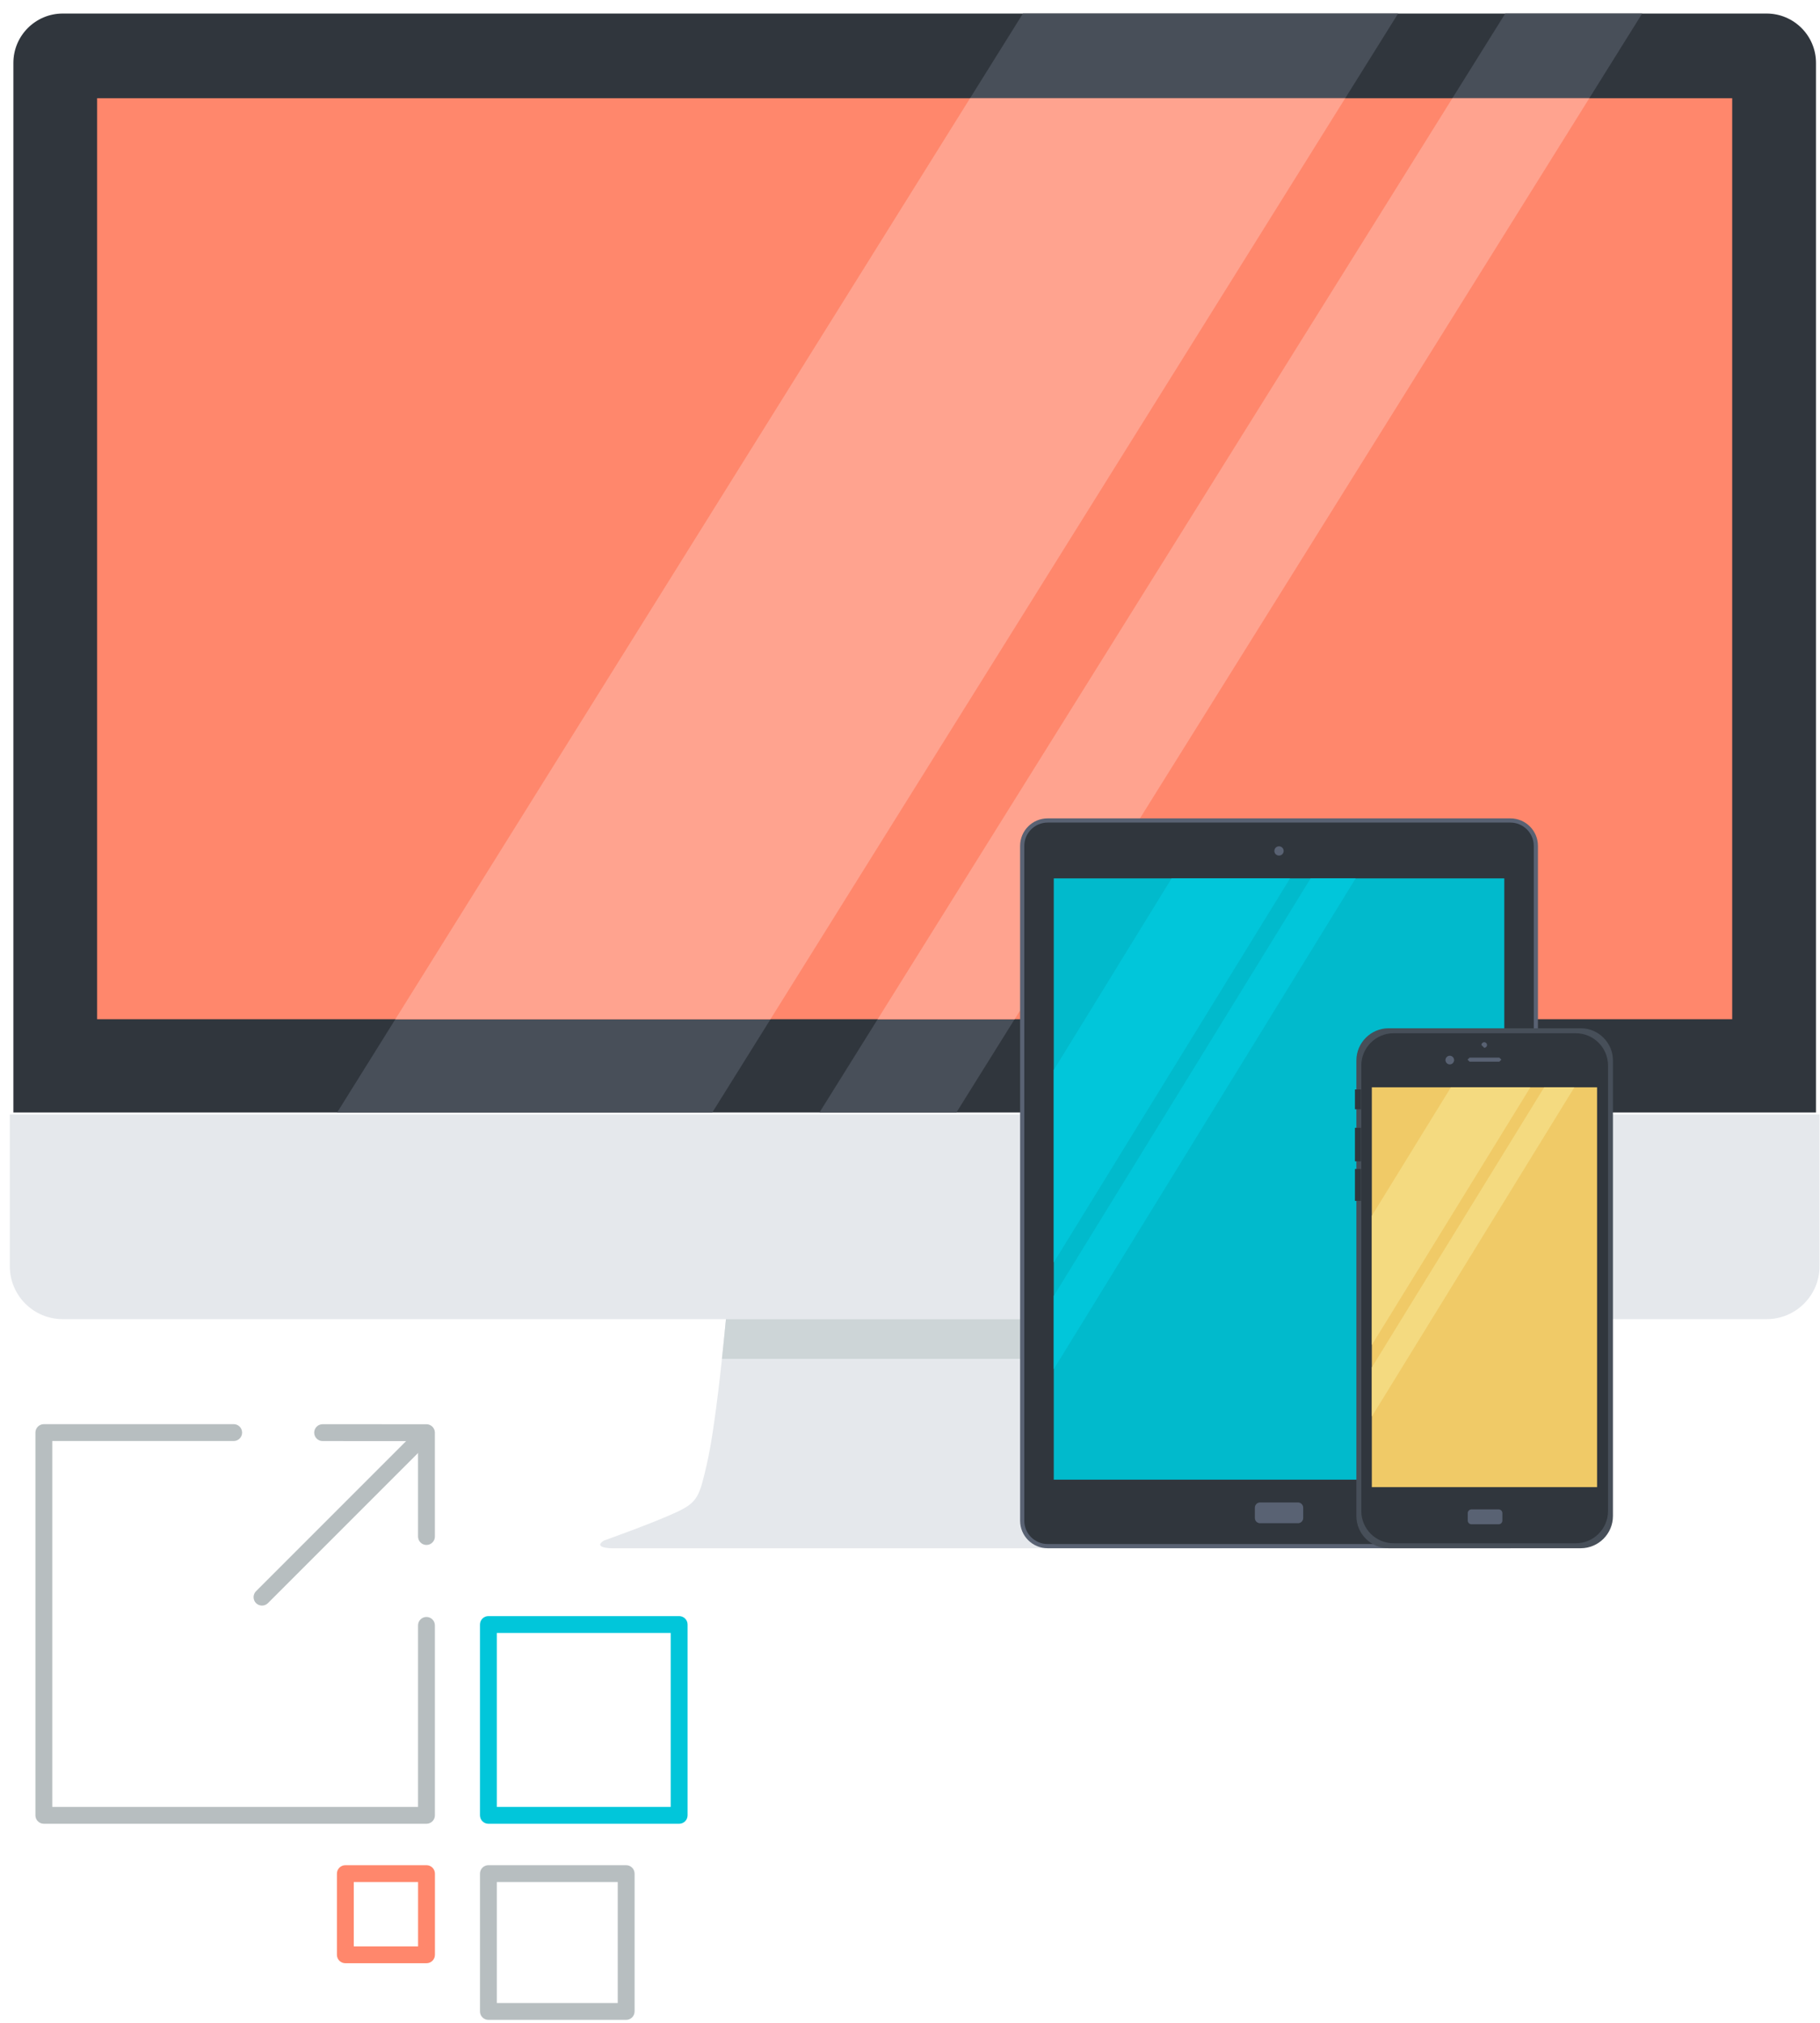 <?xml version="1.0" encoding="UTF-8" standalone="no"?>
<svg width="108px" height="120px" viewBox="0 0 108 120" version="1.1" xmlns="http://www.w3.org/2000/svg" xmlns:xlink="http://www.w3.org/1999/xlink" xmlns:sketch="http://www.bohemiancoding.com/sketch/ns">
    <!-- Generator: Sketch 3.4.1 (15681) - http://www.bohemiancoding.com/sketch -->
    <title>Group</title>
    <desc>Created with Sketch.</desc>
    <defs></defs>
    <g id="Page-5" stroke="none" stroke-width="1" fill="none" fill-rule="evenodd" sketch:type="MSPage">
        <g id="Group" sketch:type="MSLayerGroup">
            <path d="M107.762,65.995 L107.762,3.732 C107.762,2.117 106.447,0.803 104.831,0.803 L3.722,0.803 C2.107,0.803 0.794,2.117 0.794,3.732 L0.794,65.995 L107.762,65.995" id="Fill-1321" fill="#30363D" sketch:type="MSShapeGroup"></path>
            <path d="M0.582,66.113 L0.582,75.115 C0.582,76.849 1.987,78.255 3.722,78.255 L104.831,78.255 C106.565,78.255 107.973,76.849 107.973,75.115 L107.973,66.113 L0.582,66.113" id="Fill-1322" fill="#E5E8EC" sketch:type="MSShapeGroup"></path>
            <path d="M72.773,91.516 C72.773,91.516 71.995,91.134 71.101,90.797 C70.147,90.437 69.001,89.988 68.325,89.665 C67.142,89.096 67.041,88.723 66.599,86.787 C66.114,84.67 65.66,80.203 65.479,78.255 L43.079,78.255 C42.895,80.203 42.443,84.67 41.959,86.787 C41.517,88.723 41.419,89.096 40.232,89.665 C39.564,89.984 38.435,90.428 37.488,90.785 C36.58,91.127 35.838,91.39 35.838,91.39 C35.838,91.39 35.118,91.791 36.275,91.848 L72.285,91.848 C73.371,91.868 72.773,91.516 72.773,91.516" id="Fill-1323" fill="#E5E8EC" sketch:type="MSShapeGroup"></path>
            <path d="M65.714,80.608 C65.613,79.681 65.532,78.85 65.476,78.255 L43.077,78.255 C43.022,78.85 42.939,79.681 42.841,80.608 L65.714,80.608" id="Fill-1324" fill="#CDD5D7" sketch:type="MSShapeGroup"></path>
            <path d="M20.007,65.995 L42.269,65.995 L82.963,0.803 L60.701,0.803 L20.007,65.995" id="Fill-1325" fill="#484F59" sketch:type="MSShapeGroup"></path>
            <path d="M48.628,65.995 L56.754,65.995 L97.447,0.803 L89.322,0.803 L48.628,65.995" id="Fill-1326" fill="#484F59" sketch:type="MSShapeGroup"></path>
            <path d="M5.763,5.826 L102.79,5.826 L102.79,60.462 L5.763,60.462 L5.763,5.826 Z" id="Fill-1327" fill="#FF876C" sketch:type="MSShapeGroup"></path>
            <path d="M23.461,60.462 L45.72,60.462 L79.826,5.826 L57.564,5.826 L23.461,60.462" id="Fill-1328" fill="#FFA38F" sketch:type="MSShapeGroup"></path>
            <path d="M60.21,60.462 L94.311,5.826 L86.186,5.826 L52.082,60.462 L60.21,60.462" id="Fill-1329" fill="#FFA38F" sketch:type="MSShapeGroup"></path>
            <path d="M91.263,90.211 C91.263,91.113 90.53,91.845 89.627,91.845 L62.167,91.845 C61.264,91.845 60.534,91.113 60.534,90.211 L60.534,50.181 C60.534,49.279 61.264,48.549 62.167,48.549 L89.627,48.549 C90.53,48.549 91.263,49.279 91.263,50.181 L91.263,90.211" id="Fill-1330" fill="#596273" sketch:type="MSShapeGroup"></path>
            <path d="M62.167,91.596 C61.403,91.596 60.782,90.976 60.782,90.211 L60.782,50.181 C60.782,49.419 61.403,48.797 62.167,48.797 L89.627,48.797 C90.393,48.797 91.015,49.419 91.015,50.181 L91.015,90.211 C91.015,90.976 90.393,91.596 89.627,91.596 L62.167,91.596" id="Fill-1331" fill="#30363D" sketch:type="MSShapeGroup"></path>
            <path d="M76.173,50.481 C76.173,50.635 76.048,50.755 75.896,50.755 C75.746,50.755 75.621,50.635 75.621,50.481 C75.621,50.327 75.746,50.205 75.896,50.205 C76.048,50.205 76.173,50.327 76.173,50.481" id="Fill-1332" fill="#596273" sketch:type="MSShapeGroup"></path>
            <path d="M77.333,90.054 C77.333,90.224 77.195,90.361 77.025,90.361 L74.769,90.361 C74.602,90.361 74.464,90.224 74.464,90.054 L74.464,89.44 C74.464,89.271 74.602,89.13 74.769,89.13 L77.025,89.13 C77.195,89.13 77.333,89.271 77.333,89.44 L77.333,90.054" id="Fill-1333" fill="#596273" sketch:type="MSShapeGroup"></path>
            <path d="M62.531,52.108 L89.266,52.108 L89.266,87.778 L62.531,87.778 L62.531,52.108 Z" id="Fill-1334" fill="#01BACC" sketch:type="MSShapeGroup"></path>
            <path d="M62.531,63.473 L62.531,74.891 L76.552,52.108 L69.524,52.108 L62.531,63.473" id="Fill-1335" fill="#01C6DA" sketch:type="MSShapeGroup"></path>
            <path d="M62.531,81.221 L80.445,52.108 L77.772,52.108 L62.531,76.878 L62.531,81.221" id="Fill-1336" fill="#01C6DA" sketch:type="MSShapeGroup"></path>
            <path d="M95.713,89.935 C95.713,90.986 94.854,91.845 93.805,91.845 L82.397,91.845 C81.347,91.845 80.489,90.986 80.489,89.935 L80.489,62.909 C80.489,61.859 81.347,61 82.397,61 L93.805,61 C94.854,61 95.713,61.859 95.713,62.909 L95.713,89.935" id="Fill-1337" fill="#474F59" sketch:type="MSShapeGroup"></path>
            <path d="M82.692,91.551 C81.641,91.551 80.781,90.691 80.781,89.642 L80.781,63.204 C80.781,62.155 81.641,61.295 82.692,61.295 L93.51,61.295 C94.562,61.295 95.421,62.155 95.421,63.204 L95.421,89.642 C95.421,90.691 94.562,91.551 93.51,91.551 L82.692,91.551" id="Fill-1338" fill="#30363D" sketch:type="MSShapeGroup"></path>
            <path d="M86.288,62.886 C86.288,63.027 86.173,63.144 86.03,63.144 C85.891,63.144 85.775,63.027 85.775,62.886 C85.775,62.745 85.891,62.628 86.03,62.628 C86.173,62.628 86.288,62.745 86.288,62.886" id="Fill-1339" fill="#596273" sketch:type="MSShapeGroup"></path>
            <path d="M88.241,61.994 C88.241,62.084 88.168,62.158 88.074,62.158 L87.909,61.994 C87.909,61.902 87.985,61.827 88.074,61.827 C88.168,61.827 88.241,61.902 88.241,61.994" id="Fill-1340" fill="#596273" sketch:type="MSShapeGroup"></path>
            <path d="M89.091,62.861 L88.971,62.983 L87.207,62.983 L87.084,62.861 L87.207,62.74 L88.971,62.74 L89.091,62.861" id="Fill-1341" fill="#596273" sketch:type="MSShapeGroup"></path>
            <path d="M89.152,90.204 C89.152,90.327 89.055,90.424 88.934,90.424 L87.317,90.424 C87.195,90.424 87.097,90.327 87.097,90.204 L87.097,89.765 C87.097,89.642 87.195,89.542 87.317,89.542 L88.934,89.542 C89.055,89.542 89.152,89.642 89.152,89.765 L89.152,90.204" id="Fill-1342" fill="#596273" sketch:type="MSShapeGroup"></path>
            <path d="M80.403,64.63 L80.762,64.63 L80.762,65.806 L80.403,65.806 L80.403,64.63 Z" id="Fill-1343" fill="#30363D" sketch:type="MSShapeGroup"></path>
            <path d="M80.403,66.905 L80.762,66.905 L80.762,68.892 L80.403,68.892 L80.403,66.905 Z" id="Fill-1344" fill="#30363D" sketch:type="MSShapeGroup"></path>
            <path d="M80.403,69.349 L80.762,69.349 L80.762,71.24 L80.403,71.24 L80.403,69.349 Z" id="Fill-1345" fill="#30363D" sketch:type="MSShapeGroup"></path>
            <path d="M81.405,64.503 L94.771,64.503 L94.771,88.221 L81.405,88.221 L81.405,64.503 Z" id="Fill-1346" fill="#F0CA67" sketch:type="MSShapeGroup"></path>
            <path d="M81.405,72.125 L81.405,79.788 L90.813,64.503 L86.097,64.503 L81.405,72.125" id="Fill-1347" fill="#F4DA80" sketch:type="MSShapeGroup"></path>
            <path d="M81.405,84.033 L93.424,64.503 L91.631,64.503 L81.405,81.119 L81.405,84.033" id="Fill-1348" fill="#F4DA80" sketch:type="MSShapeGroup"></path>
            <path d="M25.307,108.19 L2.602,108.19 C2.325,108.19 2.102,107.967 2.102,107.69 L2.102,84.985 C2.102,84.709 2.325,84.485 2.602,84.485 L13.867,84.485 C14.144,84.485 14.367,84.709 14.367,84.985 C14.367,85.262 14.144,85.485 13.867,85.485 L3.102,85.485 L3.102,107.19 L24.807,107.19 L24.807,96.422 C24.807,96.146 25.03,95.922 25.307,95.922 C25.583,95.922 25.807,96.146 25.807,96.422 L25.807,107.69 C25.807,107.967 25.583,108.19 25.307,108.19" id="Fill-1349" fill="#B7BEC0" sketch:type="MSShapeGroup"></path>
            <path d="M25.307,91.651 C25.031,91.651 24.807,91.427 24.807,91.151 L24.806,85.49 L19.145,85.488 C18.868,85.488 18.645,85.264 18.645,84.988 C18.645,84.711 18.868,84.488 19.145,84.488 L25.306,84.49 C25.582,84.49 25.806,84.714 25.806,84.99 L25.807,91.151 C25.807,91.427 25.583,91.651 25.307,91.651" id="Fill-1350" fill="#B7BEC0" sketch:type="MSShapeGroup"></path>
            <path d="M15.547,95.248 C15.419,95.248 15.291,95.199 15.193,95.102 C14.998,94.906 14.998,94.59 15.193,94.395 L24.113,85.476 C24.309,85.28 24.625,85.28 24.82,85.476 C25.016,85.671 25.016,85.987 24.82,86.183 L15.9,95.102 C15.803,95.199 15.675,95.248 15.547,95.248" id="Fill-1351" fill="#B7BEC0" sketch:type="MSShapeGroup"></path>
            <path d="M29.482,107.19 L39.801,107.19 L39.801,96.871 L29.482,96.871 L29.482,107.19 Z M40.301,108.19 L28.982,108.19 C28.706,108.19 28.482,107.967 28.482,107.69 L28.482,96.371 C28.482,96.095 28.706,95.871 28.982,95.871 L40.301,95.871 C40.577,95.871 40.801,96.095 40.801,96.371 L40.801,107.69 C40.801,107.967 40.577,108.19 40.301,108.19 L40.301,108.19 Z" id="Fill-1352" fill="#01C6DA" sketch:type="MSShapeGroup"></path>
            <path d="M29.482,118.823 L36.657,118.823 L36.657,111.649 L29.482,111.649 L29.482,118.823 Z M37.157,119.823 L28.982,119.823 C28.706,119.823 28.482,119.6 28.482,119.323 L28.482,111.149 C28.482,110.873 28.706,110.649 28.982,110.649 L37.157,110.649 C37.434,110.649 37.657,110.873 37.657,111.149 L37.657,119.323 C37.657,119.6 37.434,119.823 37.157,119.823 L37.157,119.823 Z" id="Fill-1353" fill="#B7BEC0" sketch:type="MSShapeGroup"></path>
            <path d="M20.993,115.464 L24.809,115.464 L24.809,111.649 L20.993,111.649 L20.993,115.464 Z M25.309,116.464 L20.493,116.464 C20.217,116.464 19.993,116.24 19.993,115.964 L19.993,111.149 C19.993,110.873 20.217,110.649 20.493,110.649 L25.309,110.649 C25.585,110.649 25.809,110.873 25.809,111.149 L25.809,115.964 C25.809,116.24 25.585,116.464 25.309,116.464 L25.309,116.464 Z" id="Fill-1354" fill="#FF876C" sketch:type="MSShapeGroup"></path>
        </g>
    </g>
</svg>